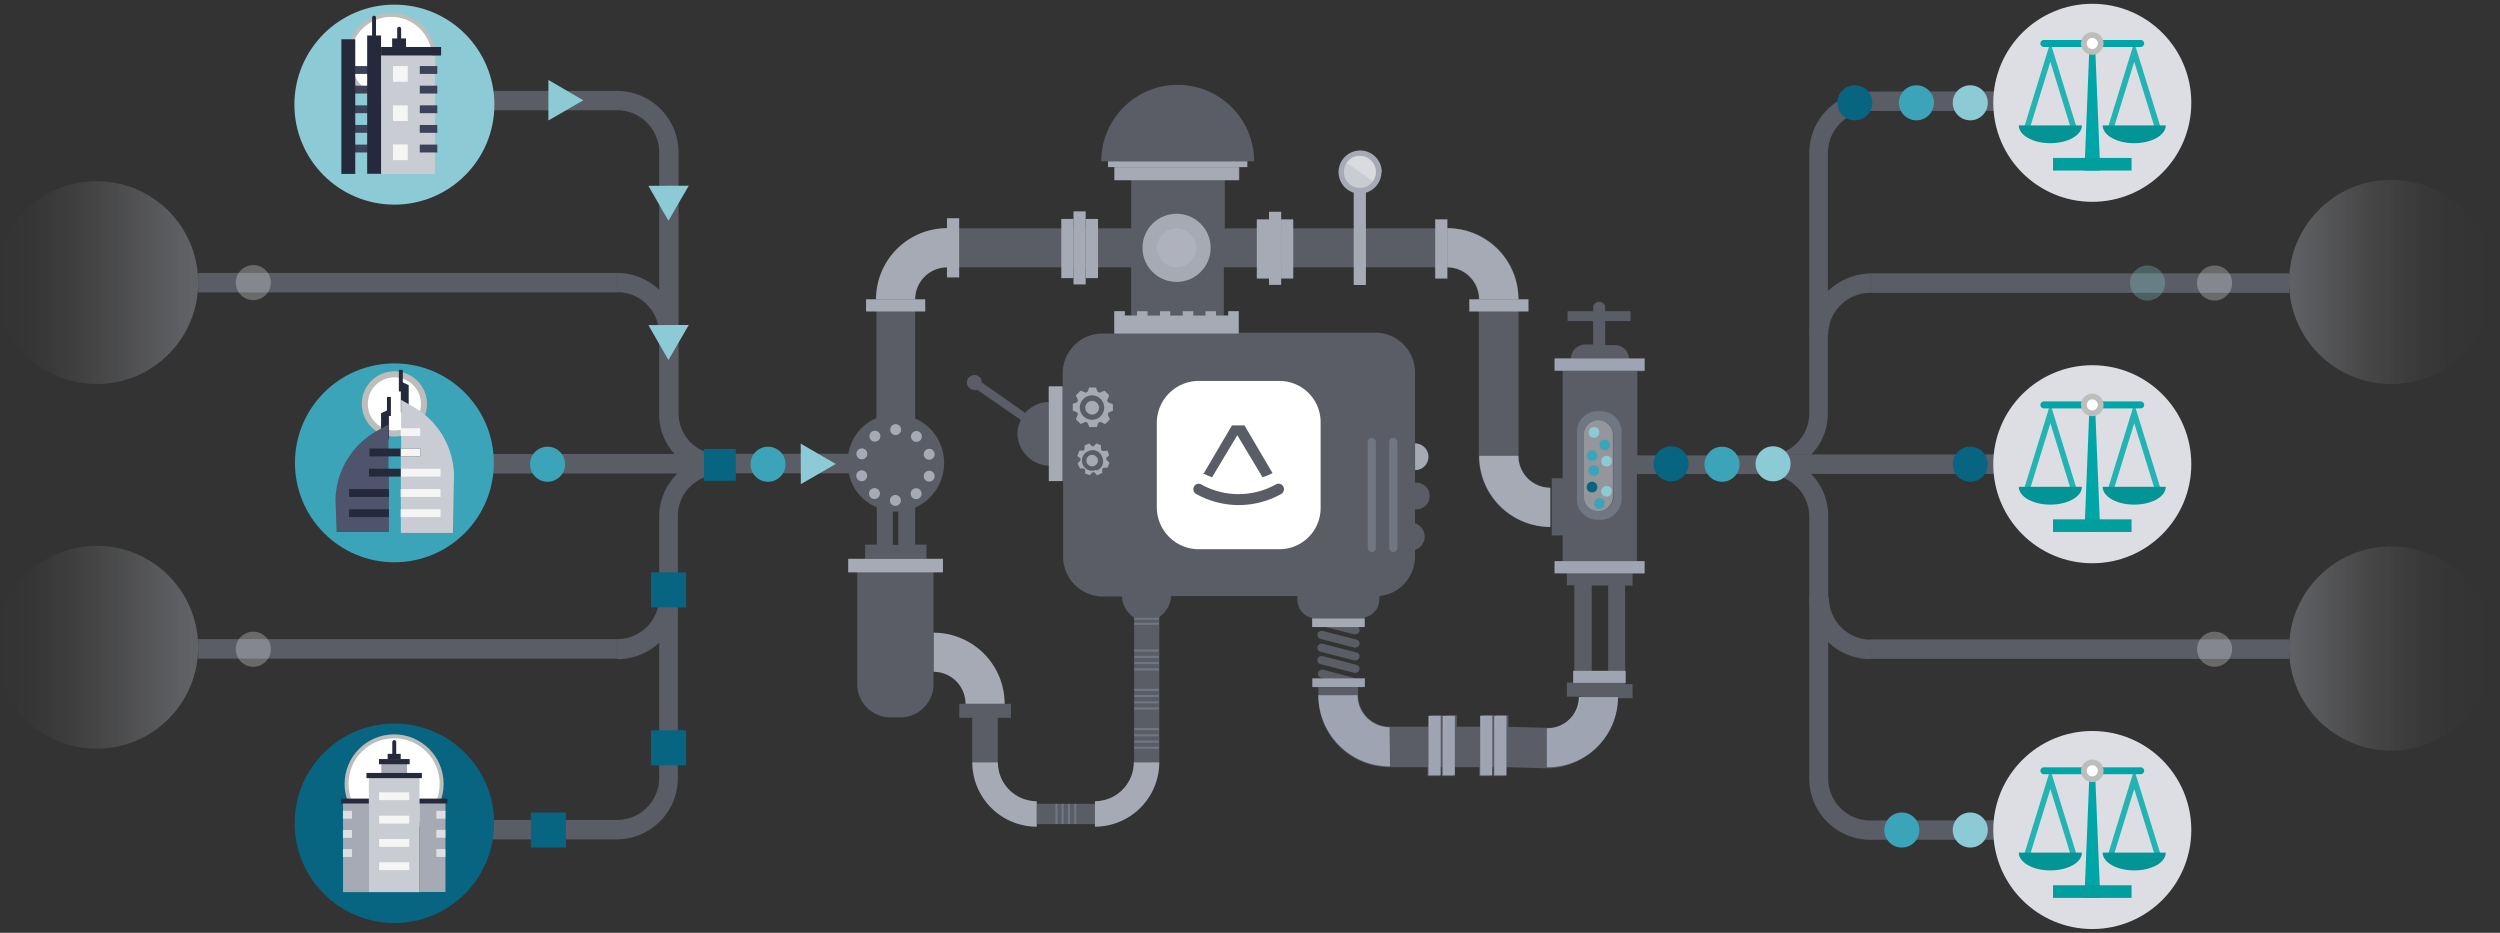 <svg xmlns="http://www.w3.org/2000/svg" xmlns:xlink="http://www.w3.org/1999/xlink" viewBox="0 0 178.25 66.51">
  <rect x="0" y="0" width="178.25" height="66.51" fill="#333333" stroke="none"/>
  <defs>
    <style>
      .cls-1, .cls-4, .cls-5, .cls-6, .cls-7, .cls-8 {
        opacity: 0.4;
      }

      .cls-2, .cls-4 {
        fill: #949baf;
      }

      .cls-3 {
        fill: #a6aab5;
      }

      .cls-5 {
        fill: url(#linear-gradient);
      }

      .cls-6 {
        fill: url(#linear-gradient-2);
      }

      .cls-7 {
        fill: url(#linear-gradient-3);
      }

      .cls-8 {
        fill: url(#linear-gradient-4);
      }

      .cls-15, .cls-25, .cls-26, .cls-31, .cls-36, .cls-9 {
        fill: #fff;
      }

      .cls-10 {
        fill: #8ccad6;
      }

      .cls-11 {
        fill: #3ca4b8;
      }

      .cls-12 {
        fill: #076582;
      }

      .cls-13, .cls-17, .cls-19 {
        fill: #eaeaed;
      }

      .cls-13, .cls-14 {
        opacity: 0.3;
      }

      .cls-14 {
        fill: #85cccf;
      }

      .cls-15 {
        opacity: 0.1;
      }

      .cls-16 {
        fill: #c9ccd3;
      }

      .cls-17 {
        opacity: 0.5;
      }

      .cls-18 {
        fill: #707e99;
      }

      .cls-20 {
        fill: #dddee4;
      }

      .cls-21, .cls-27, .cls-29, .cls-30, .cls-32, .cls-33, .cls-34, .cls-37, .cls-38, .cls-40 {
        fill: none;
      }

      .cls-21 {
        stroke: #24b3b3;
      }

      .cls-21, .cls-25, .cls-26, .cls-27, .cls-29, .cls-30, .cls-31, .cls-32, .cls-33, .cls-34, .cls-36, .cls-37, .cls-38, .cls-40 {
        stroke-miterlimit: 10;
      }

      .cls-21, .cls-25 {
        stroke-width: 0.41px;
      }

      .cls-22 {
        fill: #039595;
      }

      .cls-23 {
        fill: #00a6a7;
      }

      .cls-24 {
        fill: #019e9e;
      }

      .cls-25, .cls-26, .cls-31, .cls-36 {
        stroke: #bdbdbc;
      }

      .cls-26, .cls-29 {
        stroke-width: 0.28px;
      }

      .cls-27, .cls-30, .cls-38 {
        stroke: #f5f5f5;
      }

      .cls-27, .cls-30 {
        stroke-width: 0.56px;
      }

      .cls-27 {
        opacity: 0.7;
      }

      .cls-28 {
        fill: #24293c;
      }

      .cls-29, .cls-32, .cls-37, .cls-40 {
        stroke: #24293c;
      }

      .cls-29, .cls-32, .cls-33 {
        stroke-linecap: round;
      }

      .cls-31, .cls-32 {
        stroke-width: 0.28px;
      }

      .cls-33, .cls-34 {
        stroke: #3c4358;
        stroke-width: 0.56px;
      }

      .cls-35 {
        fill: #f5f5f5;
      }

      .cls-36 {
        stroke-width: 0.43px;
      }

      .cls-37 {
        stroke-width: 0.28px;
      }

      .cls-38 {
        stroke-width: 0.56px;
      }

      .cls-39 {
        fill: #4d546c;
      }

      .cls-40 {
        stroke-width: 0.56px;
      }
    </style>
    <linearGradient id="linear-gradient" x1="163.21" y1="20.1" x2="177.77" y2="20.1" gradientUnits="userSpaceOnUse">
      <stop offset="0" stop-color="#acafba" stop-opacity="0.93"/>
      <stop offset="0" stop-color="#adafba" stop-opacity="0.93"/>
      <stop offset="0.13" stop-color="#bdbfc8" stop-opacity="0.68"/>
      <stop offset="0.26" stop-color="#cbccd3" stop-opacity="0.47"/>
      <stop offset="0.39" stop-color="#d6d7dd" stop-opacity="0.3"/>
      <stop offset="0.53" stop-color="#dfdfe4" stop-opacity="0.17"/>
      <stop offset="0.67" stop-color="#e5e5e9" stop-opacity="0.07"/>
      <stop offset="0.82" stop-color="#e9e9ec" stop-opacity="0.02"/>
      <stop offset="1" stop-color="#eaeaed" stop-opacity="0"/>
    </linearGradient>
    <linearGradient id="linear-gradient-2" x1="163.21" y1="46.24" x2="177.77" y2="46.24" xlink:href="#linear-gradient"/>
    <linearGradient id="linear-gradient-3" x1="-0.33" y1="20.15" x2="14.12" y2="20.15" gradientUnits="userSpaceOnUse">
      <stop offset="0" stop-color="#eaeaed" stop-opacity="0"/>
      <stop offset="0.14" stop-color="#e8e8ec" stop-opacity="0.02"/>
      <stop offset="0.29" stop-color="#e3e4e8" stop-opacity="0.1"/>
      <stop offset="0.44" stop-color="#dbdce1" stop-opacity="0.22"/>
      <stop offset="0.6" stop-color="#d0d1d7" stop-opacity="0.38"/>
      <stop offset="0.76" stop-color="#c1c4cb" stop-opacity="0.6"/>
      <stop offset="0.92" stop-color="#afb3bd" stop-opacity="0.86"/>
      <stop offset="1" stop-color="#a6aab5"/>
    </linearGradient>
    <linearGradient id="linear-gradient-4" x1="-0.33" y1="46.15" x2="14.12" y2="46.15" xlink:href="#linear-gradient-3"/>
  </defs>
  <g id="Layer_14" data-name="Layer 14">
    <g>
      <g class="cls-1">
        <g>
          <path class="cls-2" d="M51.33,32.4v1.4a.34.34,0,0,1-.17,0,1,1,0,0,1-.42,0,3.9,3.9,0,0,1-1.7-.61,2.65,2.65,0,0,1-.89-.76A4.15,4.15,0,0,1,47,29.44V10.86a3,3,0,0,0-3-3H35V6.48h9a4.39,4.39,0,0,1,4.38,4.38V29.44A2.94,2.94,0,0,0,51.33,32.4Z"/>
          <path class="cls-2" d="M51.33,32.46v1.39a2.94,2.94,0,0,0-3,3V55.47A4.37,4.37,0,0,1,44,59.85H35V58.46h9a3,3,0,0,0,3-3V36.81a4.26,4.26,0,0,1,1.26-3,2.83,2.83,0,0,1,.81-.64,3.91,3.91,0,0,1,1.7-.62,1.19,1.19,0,0,1,.42,0A.5.5,0,0,1,51.33,32.46Z"/>
        </g>
        <g>
          <path class="cls-2" d="M108.27,32.57V21.35a.3.3,0,0,0,0-.16,5,5,0,0,0-4.94-4.91h-16V12.84h1.06v-.92h.59V11.5h.44a5.45,5.45,0,1,0-10.9,0H79v.42h.45v.92h1.2v3.44H67.54a.68.68,0,0,0-.2,0,5,5,0,0,0-4.85,4.86.42.42,0,0,0,0,.19v8.48a3.32,3.32,0,0,0-2,2.54l-9.12,0v1.4l9.15,0a3.32,3.32,0,0,0,2,2.42v2.66h-.84v1H60.48v.95h.64v8a2.37,2.37,0,0,0,2.37,2.37h.7a2.37,2.37,0,0,0,2.37-2.37v-8h.67v-.95H66.06v-1h-.81V36.19a3.48,3.48,0,0,0,0-6.36V21.35a2.3,2.3,0,0,1,2.29-2.29H80.65V22.5h-.48v-.31h-.72v1.59h-.84a2.83,2.83,0,0,0-2.84,2.85v.92h-1v1.11a2.29,2.29,0,0,0-1.67.78L70,27.27v0a.51.51,0,0,0-.53-.53.53.53,0,0,0,0,1.06.56.56,0,0,0,.22,0l3.1,2.15a2.15,2.15,0,0,0-.25,1,2.36,2.36,0,0,0,2.26,2.26V34.3h1v5.38a2.84,2.84,0,0,0,2.84,2.85H80a1.88,1.88,0,0,0,.86,1.5V54.36h0a2.77,2.77,0,0,1-2.76,2.76v.19H73.93v-.19a2.78,2.78,0,0,1-2.79-2.62V51.18h.94v-1H68.4v1h.92V54.5a4.6,4.6,0,0,0,4.61,4.43v-.17h4.15v.17a4.58,4.58,0,0,0,4.58-4.57h0V44a2,2,0,0,0,.84-1.5h9v.25a1.34,1.34,0,0,0,1.06,1.31v.61h.81l2.2.56s0,0,.08,0a.36.36,0,0,0,.28-.22.3.3,0,0,0-.22-.37h.58v-.61a1.34,1.34,0,0,0,1.06-1.31V42.5a2.82,2.82,0,0,0,2.54-2.82v-.47a1,1,0,0,0,0-1.9v-1a.95.95,0,1,0,0-1.89v-.95a1,1,0,0,0,0-1.9v-5a2.83,2.83,0,0,0-2.84-2.85H88.32V22.19h-.7v.31h-.36V19.06h16a2.31,2.31,0,0,1,2.18,2.29V32.57a5.06,5.06,0,0,0,5.08,5V34.77A2.26,2.26,0,0,1,108.27,32.57ZM64.05,38.85h-.39V36.47a.42.42,0,0,0,.19,0,.46.46,0,0,0,.2,0Z"/>
          <rect class="cls-2" x="51.16" y="32.4" width="0.17" height="1.39"/>
        </g>
        <rect class="cls-2" x="35.01" y="32.37" width="15.73" height="1.39"/>
        <g>
          <rect class="cls-2" x="14.13" y="19.46" width="29.87" height="1.39"/>
          <path class="cls-2" d="M48.37,23.83H47a3,3,0,0,0-3-3V19.46A4.38,4.38,0,0,1,48.37,23.83Z"/>
        </g>
        <g>
          <rect class="cls-2" x="14.13" y="45.57" width="29.87" height="1.39"/>
          <path class="cls-2" d="M44,47V45.57a3,3,0,0,0,3-3h1.4A4.38,4.38,0,0,1,44,47Z"/>
        </g>
      </g>
      <g>
        <g>
          <circle class="cls-3" cx="77.87" cy="29.07" r="0.49"/>
          <path class="cls-3" d="M79.31,28.8,79,28.68l-.06-.14.13-.3a0,0,0,0,0,0-.07l-.3-.3a0,0,0,0,0-.06,0l-.31.13-.14-.06-.12-.31s0,0,0,0h-.43a.05.05,0,0,0-.05,0l-.12.31-.14.06-.3-.13a.06.06,0,0,0-.07,0l-.3.3a.06.06,0,0,0,0,.07l.14.3a.61.61,0,0,0-.07.14l-.31.12a.05.05,0,0,0,0,.05v.43s0,0,0,0l.31.12.06.14-.13.3a.06.06,0,0,0,0,.07l.3.3a.06.06,0,0,0,.07,0l.3-.13.14.06.12.31a.07.07,0,0,0,.05,0h.43a.07.07,0,0,0,.06,0l.11-.31.15-.06.3.14a0,0,0,0,0,.06,0l.3-.3s0,0,0-.06l-.14-.31.06-.14.31-.12a0,0,0,0,0,0,0v-.43S79.33,28.81,79.31,28.8Zm-1.44,1.13a.87.87,0,1,1,.86-.86.87.87,0,0,1-.86.86Z"/>
        </g>
        <g>
          <circle class="cls-3" cx="77.87" cy="32.84" r="0.41"/>
          <path class="cls-3" d="M78.87,32.15H78.6l-.1-.09V31.8a.07.07,0,0,0,0-.05l-.33-.13s0,0,0,0l-.19.2h-.13l-.19-.2s0,0,0,0l-.33.14a.05.05,0,0,0,0,0l0,.28-.09.09h-.28s0,0,0,0l-.13.33a.07.07,0,0,0,0,.06l.21.18v.13l-.19.19a.07.07,0,0,0,0,.06l.15.32a.05.05,0,0,0,0,0h.27a.39.39,0,0,0,.1.08v.28a.07.07,0,0,0,0,0l.33.12s0,0,0,0l.19-.21a.28.28,0,0,0,.13,0l.19.2a.06.06,0,0,0,.06,0l.32-.15s0,0,0,0l0-.28.09-.09h.28s0,0,0,0l.13-.33a.06.06,0,0,0,0-.06l-.21-.18v-.13l.19-.19a0,0,0,0,0,0-.06l-.14-.32S78.89,32.14,78.87,32.15Zm-.71,1.35a.72.72,0,0,1-.59-1.32.71.71,0,0,1,1,.37.72.72,0,0,1-.36,1Z"/>
        </g>
        <circle class="cls-3" cx="83.89" cy="17.67" r="2.43"/>
        <path class="cls-3" d="M108.27,21.19v.16a.3.3,0,0,0,0-.16Z"/>
        <path class="cls-3" d="M99.11,54.64A5.08,5.08,0,0,1,94,49.57h2.79a2.29,2.29,0,0,0,2.28,2.28Z"/>
        <path class="cls-3" d="M110.29,54.7a5,5,0,0,0,5.07-5h-2.79a2.23,2.23,0,0,1-2.28,2.22Z"/>
        <rect class="cls-3" x="89.61" y="15.64" width="0.87" height="4.22"/>
        <rect class="cls-3" x="91.34" y="15.64" width="0.87" height="4.22"/>
        <rect class="cls-3" x="102.33" y="15.64" width="0.87" height="4.22"/>
        <rect class="cls-3" x="106.43" y="19.67" width="0.87" height="4.22" transform="translate(128.65 -85.09) rotate(90)"/>
        <path class="cls-3" d="M98.5,12.26a1.56,1.56,0,0,1-1.11,1.48v6.58h-.87V13.74a1.54,1.54,0,1,1,2-1.48Z"/>
        <rect class="cls-3" x="90.48" y="15.1" width="0.87" height="5.21"/>
        <path class="cls-3" d="M67.54,16.28a.68.68,0,0,0-.2,0v0Z"/>
        <rect class="cls-3" x="77.41" y="15.6" width="0.87" height="4.22" transform="translate(155.7 35.43) rotate(-180)"/>
        <rect class="cls-3" x="75.68" y="15.6" width="0.87" height="4.22" transform="translate(152.22 35.43) rotate(-180)"/>
        <rect class="cls-3" x="67.52" y="15.56" width="0.87" height="4.22" transform="translate(135.91 35.34) rotate(-180)"/>
        <rect class="cls-3" x="63.42" y="19.67" width="0.87" height="4.22" transform="translate(42.08 85.63) rotate(-90)"/>
        <rect class="cls-3" x="76.55" y="15.07" width="0.87" height="5.21" transform="translate(153.96 35.35) rotate(-180)"/>
        <rect class="cls-3" x="63.37" y="36.95" width="0.96" height="6.75" transform="translate(23.53 104.18) rotate(-90)"/>
        <rect class="cls-3" x="113.61" y="22.79" width="0.87" height="6.42" transform="translate(88.05 140.04) rotate(-90)"/>
        <rect class="cls-3" x="113.61" y="37.24" width="0.87" height="6.42" transform="translate(73.6 154.49) rotate(-90)"/>
        <rect class="cls-3" x="95.13" y="42.53" width="0.61" height="3.74" transform="translate(51.03 139.84) rotate(-90)"/>
        <rect class="cls-3" x="95.13" y="46.81" width="0.61" height="3.74" transform="translate(46.76 144.11) rotate(-90)"/>
        <circle class="cls-3" cx="63.86" cy="30.63" r="0.39"/>
        <circle class="cls-3" cx="62.38" cy="31.1" r="0.39"/>
        <circle class="cls-3" cx="61.45" cy="32.36" r="0.39"/>
        <circle class="cls-3" cx="61.44" cy="33.92" r="0.39"/>
        <circle class="cls-3" cx="62.35" cy="35.19" r="0.39"/>
        <circle class="cls-3" cx="63.84" cy="35.68" r="0.39"/>
        <circle class="cls-3" cx="65.32" cy="35.2" r="0.39"/>
        <circle class="cls-3" cx="66.25" cy="33.95" r="0.39"/>
        <circle class="cls-3" cx="66.25" cy="32.39" r="0.39"/>
        <circle class="cls-3" cx="65.34" cy="31.12" r="0.39"/>
        <rect class="cls-3" x="71.9" y="30.43" width="6.75" height="0.97" transform="translate(106.18 -44.35) rotate(90)"/>
        <polygon class="cls-3" points="88.32 22.19 88.32 23.78 79.45 23.78 79.45 22.19 80.2 22.19 80.2 22.5 81.07 22.5 81.07 22.19 81.82 22.19 81.82 22.5 82.71 22.5 82.71 22.19 83.44 22.19 83.44 22.5 84.33 22.5 84.33 22.19 85.08 22.19 85.08 22.5 85.95 22.5 85.95 22.19 86.7 22.19 86.7 22.5 87.57 22.5 87.57 22.19 88.32 22.19"/>
        <path class="cls-3" d="M100.9,31.62a.95.95,0,0,1,0,1.9"/>
        <rect class="cls-3" x="101.85" y="51.04" width="0.87" height="4.24"/>
        <rect class="cls-3" x="102.86" y="51.04" width="0.87" height="4.24"/>
        <rect class="cls-3" x="105.54" y="51.03" width="0.86" height="4.25"/>
        <rect class="cls-3" x="106.54" y="51.03" width="0.87" height="4.25"/>
        <rect class="cls-3" x="112.17" y="47.83" width="3.74" height="0.86"/>
        <path class="cls-3" d="M62.46,21.34a5.08,5.08,0,0,1,5.07-5.07v2.79a2.28,2.28,0,0,0-2.28,2.28Z"/>
        <path class="cls-3" d="M108.26,21.34a5.08,5.08,0,0,0-5.07-5.07v2.79a2.28,2.28,0,0,1,2.28,2.28Z"/>
        <path class="cls-3" d="M66.57,45.11a5.07,5.07,0,0,1,5.06,5.07H68.84a2.28,2.28,0,0,0-2.27-2.28Z"/>
        <path class="cls-3" d="M73.91,58.94a4.59,4.59,0,0,1-4.58-4.58h1.82a2.77,2.77,0,0,0,2.76,2.77Z"/>
        <path class="cls-3" d="M78.07,58.94a4.59,4.59,0,0,0,4.58-4.58H80.84a2.78,2.78,0,0,1-2.77,2.77Z"/>
        <path class="cls-3" d="M105.47,32.5a5.08,5.08,0,0,0,5.07,5.07V34.78a2.28,2.28,0,0,1-2.28-2.28Z"/>
        <rect class="cls-3" x="83.42" y="7.94" width="0.93" height="8.87" transform="translate(96.27 -71.5) rotate(90)"/>
        <rect class="cls-3" x="83.75" y="6.76" width="0.4" height="9.91" transform="translate(95.67 -72.24) rotate(90)"/>
      </g>
      <g>
        <rect class="cls-4" x="95.14" y="44.04" width="0.59" height="3.09" rx="0.3" transform="translate(163.25 -35.58) rotate(104.35)"/>
        <rect class="cls-4" x="95.14" y="44.95" width="0.59" height="3.09" rx="0.3" transform="translate(164.13 -34.44) rotate(104.35)"/>
        <rect class="cls-4" x="95.14" y="45.83" width="0.59" height="3.09" rx="0.3" transform="translate(164.98 -33.34) rotate(104.35)"/>
      </g>
      <g class="cls-1">
        <g>
          <g>
            <path class="cls-2" d="M129,23.86v5.61a3,3,0,0,1-3,3l-9.26,0v-6h.5v-.86h-1.09a1,1,0,0,0-1.06-1h-.64V22.89h1.81v-.7h-1.81v-.25a.41.41,0,0,0-.42-.42.42.42,0,0,0-.44.42v.25h-1.82v.7h1.82v1.67H113a1.05,1.05,0,0,0-1,1h-1.08v.86h.5V34.1h-.78v4.08h.78V40h-.5v.86h.8v.87h.53v6.94h-.53v1h1a2.3,2.3,0,0,1-2.17,2.23l-3-.08V51h-.86v.81h-.14V51h-.87v.81h-1.81V51h-.86v.81h-.14V51h-.87v.81H99.06a2.27,2.27,0,0,1-2.23-2.18V49h.47v-.61h-.53s0,0,0,0l-2.43-.64a.32.32,0,0,0-.36.22.3.3,0,0,0,.22.36l.34.09h-.92V49H94v.7a5.07,5.07,0,0,0,5,5h2.79v.64h.87v-.64h.14v.64h.86v-.64h1.81v.64h.87v-.64h.14v.64h.86v-.64l3,.08a5.08,5.08,0,0,0,5-5h1.06v-1h-.53V41.75h.53v-.87h.81V40h-.5V33.8l9.26,0V32.48a3.93,3.93,0,0,1,.59.06V32.4h2.59a4.14,4.14,0,0,0,1.17-2.93V23.86Zm-14.34,24h-1.17V41.75h1.17Z"/>
            <path class="cls-2" d="M126.6,32.4h2.59a2.51,2.51,0,0,1-.89.75,4.55,4.55,0,0,1-2.29.67V32.48a3.93,3.93,0,0,1,.59.06Z"/>
            <path class="cls-2" d="M142.33,6.51v1.4h-9a3,3,0,0,0-3,3v13H129v-13a4.39,4.39,0,0,1,4.38-4.38Z"/>
          </g>
          <path class="cls-2" d="M142.33,58.49v1.39h-9A4.37,4.37,0,0,1,129,55.5V36.84a3,3,0,0,0-3-3v-1.4a5,5,0,0,1,2.29.67,2.87,2.87,0,0,1,.81.65,4.25,4.25,0,0,1,1.25,3V55.5a3,3,0,0,0,3,3Z"/>
        </g>
        <rect class="cls-2" x="126.6" y="32.4" width="15.74" height="1.39"/>
        <g>
          <rect class="cls-2" x="133.34" y="19.49" width="29.87" height="1.39"/>
          <path class="cls-2" d="M133.35,19.48v1.4a3,3,0,0,0-3,3H129a4.42,4.42,0,0,1,4.38-4.38Z"/>
        </g>
        <g>
          <rect class="cls-2" x="133.34" y="45.59" width="29.87" height="1.39"/>
          <path class="cls-2" d="M133.34,47A4.38,4.38,0,0,1,129,42.61h1.4a3,3,0,0,0,3,3Z"/>
        </g>
      </g>
      <circle class="cls-5" cx="170.49" cy="20.1" r="7.28"/>
      <circle class="cls-6" cx="170.49" cy="46.24" r="7.28"/>
      <circle class="cls-7" cx="6.9" cy="20.15" r="7.23"/>
      <circle class="cls-8" cx="6.9" cy="46.15" r="7.23"/>
      <g id="Layer_1-2" data-name="Layer 1-2">
        <g id="Layer_1-2-2" data-name="Layer 1-2-2">
          <path class="cls-9" d="M94.16,30.16a2.94,2.94,0,0,0-2.9-3H85.39a3,3,0,0,0-2.91,3v6a3,3,0,0,0,2.91,3h5.87a2.94,2.94,0,0,0,2.9-3Zm-8.32,3.57,2-3.4h.89l2,3.4s0,0,0,0a4.45,4.45,0,0,1-.71.3l-1.8-3-1.8,3a6.21,6.21,0,0,1-.7-.31S85.84,33.74,85.84,33.73Zm5.53,1.48a6.21,6.21,0,0,1-6.1,0,.39.39,0,0,1-.13-.53.37.37,0,0,1,.51-.14h0a5.47,5.47,0,0,0,5.32,0,.38.38,0,0,1,.52.13h0A.4.4,0,0,1,91.37,35.21Z"/>
        </g>
      </g>
      <circle class="cls-10" cx="140.48" cy="7.33" r="1.25"/>
      <circle class="cls-11" cx="136.64" cy="7.33" r="1.25"/>
      <circle class="cls-11" cx="39.04" cy="33.1" r="1.25"/>
      <circle class="cls-11" cx="54.76" cy="33.1" r="1.25"/>
      <circle class="cls-10" cx="140.48" cy="59.18" r="1.25"/>
      <circle class="cls-11" cx="135.6" cy="59.18" r="1.25"/>
      <circle class="cls-12" cx="132.25" cy="7.33" r="1.25"/>
      <circle class="cls-12" cx="140.48" cy="33.1" r="1.25"/>
      <circle class="cls-10" cx="126.42" cy="33.07" r="1.25"/>
      <circle class="cls-11" cx="122.78" cy="33.1" r="1.25"/>
      <circle class="cls-12" cx="119.15" cy="33.07" r="1.25"/>
      <circle class="cls-13" cx="18.06" cy="20.15" r="1.25"/>
      <circle class="cls-13" cx="18.06" cy="46.29" r="1.25"/>
      <circle class="cls-13" cx="157.9" cy="20.18" r="1.25"/>
      <circle class="cls-14" cx="153.12" cy="20.18" r="1.25"/>
      <circle class="cls-13" cx="157.9" cy="46.29" r="1.25"/>
      <circle class="cls-15" cx="83.89" cy="17.67" r="1.39"/>
      <g>
        <rect class="cls-4" x="81.67" y="43.23" width="0.15" height="1.76" transform="translate(125.86 -37.63) rotate(90)"/>
        <rect class="cls-4" x="81.67" y="43.6" width="0.15" height="1.76" transform="translate(126.23 -37.27) rotate(90)"/>
      </g>
      <g>
        <rect class="cls-4" x="81.67" y="45.51" width="0.15" height="1.76" transform="translate(128.13 -35.36) rotate(90)"/>
        <rect class="cls-4" x="81.67" y="45.95" width="0.15" height="1.76" transform="translate(128.58 -34.91) rotate(90)"/>
        <rect class="cls-4" x="81.67" y="46.39" width="0.15" height="1.76" transform="translate(129.02 -34.47) rotate(90)"/>
        <rect class="cls-4" x="81.67" y="46.84" width="0.15" height="1.76" transform="translate(129.47 -34.02) rotate(90)"/>
      </g>
      <g>
        <rect class="cls-4" x="81.67" y="48.3" width="0.15" height="1.76" transform="translate(130.93 -32.56) rotate(90)"/>
        <rect class="cls-4" x="81.67" y="48.75" width="0.15" height="1.76" transform="translate(131.38 -32.12) rotate(90)"/>
        <rect class="cls-4" x="81.67" y="49.19" width="0.15" height="1.76" transform="translate(131.82 -31.67) rotate(90)"/>
        <rect class="cls-4" x="81.67" y="49.64" width="0.15" height="1.76" transform="translate(132.27 -31.23) rotate(90)"/>
      </g>
      <g>
        <rect class="cls-4" x="76.58" y="57.31" width="0.15" height="1.44" transform="translate(153.32 116.06) rotate(-180)"/>
        <rect class="cls-4" x="76.14" y="57.31" width="0.15" height="1.44" transform="matrix(-1, 0, 0, -1, 152.43, 116.06)"/>
        <rect class="cls-4" x="75.7" y="57.31" width="0.15" height="1.44" transform="translate(151.54 116.06) rotate(-180)"/>
        <rect class="cls-4" x="75.25" y="57.31" width="0.15" height="1.44" transform="matrix(-1, 0, 0, -1, 150.65, 116.06)"/>
      </g>
      <g>
        <rect class="cls-4" x="81.67" y="51.1" width="0.15" height="1.76" transform="translate(133.73 -29.76) rotate(90)"/>
        <rect class="cls-4" x="81.67" y="51.55" width="0.15" height="1.76" transform="translate(134.17 -29.32) rotate(90)"/>
        <rect class="cls-4" x="81.67" y="51.99" width="0.15" height="1.76" transform="translate(134.62 -28.87) rotate(90)"/>
        <rect class="cls-4" x="81.67" y="52.43" width="0.15" height="1.76" transform="translate(135.06 -28.43) rotate(90)"/>
      </g>
      <circle class="cls-16" cx="96.96" cy="12.26" r="1.14"/>
      <path class="cls-17" d="M97.89,12.92A1.14,1.14,0,0,0,96,11.6"/>
      <path class="cls-18" d="M62.46,21.16v.19a.42.42,0,0,1,0-.19Z"/>
      <g class="cls-1">
        <g>
          <path class="cls-2" d="M115.62,30.73v4.92a1.51,1.51,0,0,1-1.51,1.41h-.2a1.45,1.45,0,0,1-1.47-1.36v-5a1.45,1.45,0,0,1,1.47-1.38h.2A1.47,1.47,0,0,1,115.62,30.73Zm-.58,4.7V31A1,1,0,1,0,113,31v4.41a1,1,0,0,0,2.06,0Z"/>
          <path class="cls-19" d="M115,31v4.41a1,1,0,0,1-2.06,0V31A1,1,0,1,1,115,31Z"/>
        </g>
      </g>
      <circle class="cls-10" cx="113.65" cy="30.83" r="0.38"/>
      <circle class="cls-11" cx="114.42" cy="31.72" r="0.38"/>
      <circle class="cls-11" cx="113.51" cy="32.49" r="0.38"/>
      <circle class="cls-11" cx="113.64" cy="33.55" r="0.38"/>
      <circle class="cls-10" cx="114.55" cy="32.88" r="0.38"/>
      <circle class="cls-10" cx="114.55" cy="35.03" r="0.38"/>
      <circle class="cls-11" cx="114.04" cy="35.9" r="0.38"/>
      <circle class="cls-12" cx="113.51" cy="34.73" r="0.38"/>
      <rect class="cls-4" x="99.05" y="31.22" width="0.58" height="8.14" rx="0.29"/>
      <rect class="cls-4" x="97.52" y="31.22" width="0.58" height="8.14" rx="0.29"/>
      <polygon class="cls-10" points="39.1 5.7 39.1 8.59 41.59 7.15 39.1 5.7"/>
      <polygon class="cls-10" points="49.11 13.24 46.23 13.25 47.66 15.74 49.11 13.24"/>
      <polygon class="cls-10" points="57.09 31.63 57.1 34.52 59.59 33.08 57.09 31.63"/>
      <polygon class="cls-10" points="49.11 23.17 46.23 23.18 47.66 25.67 49.11 23.17"/>
      <rect class="cls-12" x="37.85" y="57.93" width="2.5" height="2.5"/>
      <rect class="cls-12" x="46.42" y="52.07" width="2.5" height="2.5"/>
      <rect class="cls-12" x="46.42" y="40.81" width="2.5" height="2.5"/>
      <rect class="cls-12" x="50.19" y="32.01" width="2.27" height="2.27"/>
      <g>
        <circle class="cls-20" cx="149.18" cy="7.33" r="7.06"/>
        <polyline class="cls-21" points="150.48 9.19 152.17 3.71 153.87 9.19"/>
        <path class="cls-22" d="M149.92,8.94c0,.7,1,1.27,2.25,1.27s2.25-.57,2.25-1.27Z"/>
        <polyline class="cls-21" points="144.5 9.19 146.19 3.71 147.88 9.19"/>
        <path class="cls-22" d="M143.94,8.94c0,.7,1,1.27,2.25,1.27s2.25-.57,2.25-1.27Z"/>
        <path class="cls-23" d="M152.63,2.85h-6.9a.25.25,0,0,0-.25.25h0a.25.25,0,0,0,.25.25h6.9a.25.25,0,0,0,.25-.25h0A.25.25,0,0,0,152.63,2.85Z"/>
        <polygon class="cls-23" points="148.62 12.16 149.75 12.16 149.38 3.21 148.98 3.21 148.62 12.16"/>
        <rect class="cls-24" x="146.38" y="11.26" width="5.6" height="0.9"/>
        <circle class="cls-25" cx="149.18" cy="3.1" r="0.6"/>
      </g>
      <g>
        <circle class="cls-20" cx="149.18" cy="33.1" r="7.06"/>
        <polyline class="cls-21" points="150.48 34.96 152.17 29.48 153.87 34.96"/>
        <path class="cls-22" d="M149.92,34.71c0,.7,1,1.27,2.25,1.27s2.25-.57,2.25-1.27Z"/>
        <polyline class="cls-21" points="144.5 34.96 146.19 29.48 147.88 34.96"/>
        <path class="cls-22" d="M143.94,34.71c0,.7,1,1.27,2.25,1.27s2.25-.57,2.25-1.27Z"/>
        <path class="cls-23" d="M152.63,28.62h-6.9a.25.25,0,0,0-.25.25h0a.25.25,0,0,0,.25.25h6.9a.25.25,0,0,0,.25-.25h0A.25.25,0,0,0,152.63,28.62Z"/>
        <polygon class="cls-23" points="148.62 37.93 149.75 37.93 149.38 28.98 148.98 28.98 148.62 37.93"/>
        <rect class="cls-24" x="146.38" y="37.03" width="5.6" height="0.9"/>
        <circle class="cls-25" cx="149.18" cy="28.87" r="0.6"/>
      </g>
      <g>
        <circle class="cls-20" cx="149.18" cy="59.18" r="7.06"/>
        <polyline class="cls-21" points="150.48 61.04 152.17 55.56 153.87 61.04"/>
        <path class="cls-22" d="M149.92,60.79c0,.7,1,1.27,2.25,1.27s2.25-.56,2.25-1.27Z"/>
        <polyline class="cls-21" points="144.5 61.04 146.19 55.56 147.88 61.04"/>
        <path class="cls-22" d="M143.94,60.79c0,.7,1,1.27,2.25,1.27s2.25-.56,2.25-1.27Z"/>
        <path class="cls-23" d="M152.63,54.71h-6.9a.25.25,0,0,0-.25.25h0a.25.25,0,0,0,.25.24h6.9a.25.25,0,0,0,.25-.24h0A.25.25,0,0,0,152.63,54.71Z"/>
        <polygon class="cls-23" points="148.62 64.02 149.75 64.02 149.38 55.07 148.98 55.07 148.62 64.02"/>
        <rect class="cls-24" x="146.38" y="63.12" width="5.6" height="0.9"/>
        <circle class="cls-25" cx="149.18" cy="54.96" r="0.6"/>
      </g>
      <g>
        <circle class="cls-12" cx="28.12" cy="58.7" r="7.11"/>
        <circle class="cls-26" cx="28.1" cy="55.89" r="3.39"/>
        <rect class="cls-16" x="26.3" y="55.3" width="3.61" height="8.31" transform="translate(56.21 118.91) rotate(-180)"/>
        <rect class="cls-3" x="27.19" y="54.41" width="1.83" height="0.71" transform="translate(56.21 109.53) rotate(-180)"/>
        <rect class="cls-3" x="24.45" y="57.23" width="1.85" height="6.38" transform="translate(50.76 120.84) rotate(-180)"/>
        <line class="cls-27" x1="25.1" y1="58.09" x2="24.45" y2="58.09"/>
        <line class="cls-27" x1="25.1" y1="59.46" x2="24.45" y2="59.46"/>
        <line class="cls-27" x1="25.1" y1="60.82" x2="24.45" y2="60.82"/>
        <rect class="cls-28" x="24.31" y="56.94" width="1.99" height="0.35" transform="translate(50.61 114.23) rotate(-180)"/>
        <rect class="cls-3" x="29.91" y="57.22" width="1.85" height="6.38"/>
        <line class="cls-27" x1="31.11" y1="58.09" x2="31.76" y2="58.09"/>
        <line class="cls-27" x1="31.11" y1="59.45" x2="31.76" y2="59.45"/>
        <line class="cls-27" x1="31.11" y1="60.82" x2="31.76" y2="60.82"/>
        <rect class="cls-28" x="29.91" y="56.94" width="1.99" height="0.35"/>
        <rect class="cls-28" x="26.13" y="55.12" width="3.95" height="0.37" transform="translate(56.21 110.6) rotate(-180)"/>
        <rect class="cls-28" x="27.64" y="53.75" width="0.93" height="0.37" transform="translate(56.21 107.87) rotate(-180)"/>
        <rect class="cls-28" x="27.02" y="54.12" width="2.19" height="0.37" transform="translate(56.23 108.61) rotate(-180)"/>
        <line class="cls-29" x1="28.11" y1="52.91" x2="28.11" y2="53.93"/>
        <line class="cls-30" x1="29.18" y1="56.77" x2="27.03" y2="56.77"/>
        <line class="cls-30" x1="29.18" y1="58.44" x2="27.03" y2="58.44"/>
        <line class="cls-30" x1="29.18" y1="60.1" x2="27.03" y2="60.1"/>
        <line class="cls-30" x1="29.18" y1="61.76" x2="27.03" y2="61.76"/>
      </g>
      <g>
        <circle class="cls-10" cx="28.12" cy="7.46" r="7.13"/>
        <circle class="cls-31" cx="27.89" cy="4.11" r="3.05"/>
        <g>
          <line class="cls-32" x1="26.67" y1="1.26" x2="26.67" y2="3.01"/>
          <line class="cls-33" x1="25.17" y1="4.99" x2="26.28" y2="4.99"/>
          <line class="cls-33" x1="25.21" y1="6.39" x2="26.32" y2="6.39"/>
          <line class="cls-33" x1="25.21" y1="7.79" x2="26.32" y2="7.79"/>
          <line class="cls-33" x1="25.21" y1="9.19" x2="26.32" y2="9.19"/>
          <line class="cls-33" x1="25.21" y1="10.59" x2="26.32" y2="10.59"/>
          <line class="cls-32" x1="28.46" y1="2.05" x2="28.46" y2="3.14"/>
          <rect class="cls-16" x="27.17" y="3.96" width="3.84" height="8.44" transform="translate(58.18 16.36) rotate(-180)"/>
          <line class="cls-34" x1="31.18" y1="4.99" x2="29.93" y2="4.99"/>
          <line class="cls-34" x1="31.18" y1="6.39" x2="29.93" y2="6.39"/>
          <line class="cls-34" x1="31.18" y1="7.79" x2="29.93" y2="7.79"/>
          <line class="cls-34" x1="31.18" y1="9.19" x2="29.93" y2="9.19"/>
          <line class="cls-34" x1="31.18" y1="10.59" x2="29.93" y2="10.59"/>
          <rect class="cls-28" x="27.17" y="3.35" width="4.28" height="0.61" transform="translate(58.62 7.31) rotate(-180)"/>
          <rect class="cls-28" x="21.74" y="6.97" width="9.86" height="0.99" transform="translate(34.14 -19.21) rotate(90)"/>
          <rect class="cls-28" x="20.03" y="7.1" width="9.6" height="0.99" transform="translate(32.43 -17.23) rotate(90)"/>
          <rect class="cls-28" x="27.96" y="2.74" width="0.99" height="0.61" transform="translate(56.91 6.09) rotate(-180)"/>
          <rect class="cls-35" x="28.02" y="4.71" width="1.05" height="1.12" transform="translate(57.09 10.54) rotate(-180)"/>
          <rect class="cls-35" x="28.02" y="7.51" width="1.05" height="1.12" transform="translate(57.09 16.14) rotate(-180)"/>
          <rect class="cls-35" x="28.02" y="10.31" width="1.05" height="1.12" transform="translate(57.09 21.73) rotate(-180)"/>
        </g>
      </g>
      <g>
        <circle class="cls-11" cx="28.12" cy="33" r="7.09"/>
        <circle class="cls-36" cx="28.12" cy="28.8" r="2.11"/>
        <g>
          <polygon class="cls-28" points="29.14 29.4 28.58 29.4 28.58 27.2 29.14 27.46 29.14 29.4"/>
          <line class="cls-37" x1="28.58" y1="26.37" x2="28.58" y2="27.91"/>
        </g>
        <path class="cls-16" d="M28.58,32.46V38h3.71l.08-4.11a5.75,5.75,0,0,0-3-4.94l-.77-.44h0v4Z"/>
        <line class="cls-38" x1="28.57" y1="33.7" x2="31.41" y2="33.7"/>
        <line class="cls-38" x1="28.57" y1="30.81" x2="29.96" y2="30.81"/>
        <line class="cls-38" x1="28.57" y1="35.15" x2="31.41" y2="35.15"/>
        <line class="cls-38" x1="28.57" y1="36.59" x2="31.41" y2="36.59"/>
        <g>
          <polygon class="cls-28" points="27.17 31.32 27.73 31.32 27.73 29.2 27.17 29.46 27.17 31.32"/>
          <line class="cls-37" x1="27.73" y1="28.3" x2="27.73" y2="29.66"/>
        </g>
        <path class="cls-39" d="M27.73,33.93v4H24l-.08-2.29a5.75,5.75,0,0,1,3-4.94l.78-.44h0v3.66Z"/>
        <line class="cls-40" x1="27.73" y1="35.15" x2="24.89" y2="35.15"/>
        <line class="cls-40" x1="28.57" y1="33.7" x2="26.31" y2="33.7"/>
        <line class="cls-40" x1="27.73" y1="36.59" x2="24.89" y2="36.59"/>
        <line class="cls-40" x1="26.34" y1="32.26" x2="29.96" y2="32.26"/>
        <line class="cls-38" x1="28.57" y1="32.26" x2="29.96" y2="32.26"/>
      </g>
    </g>
  </g>
</svg>

